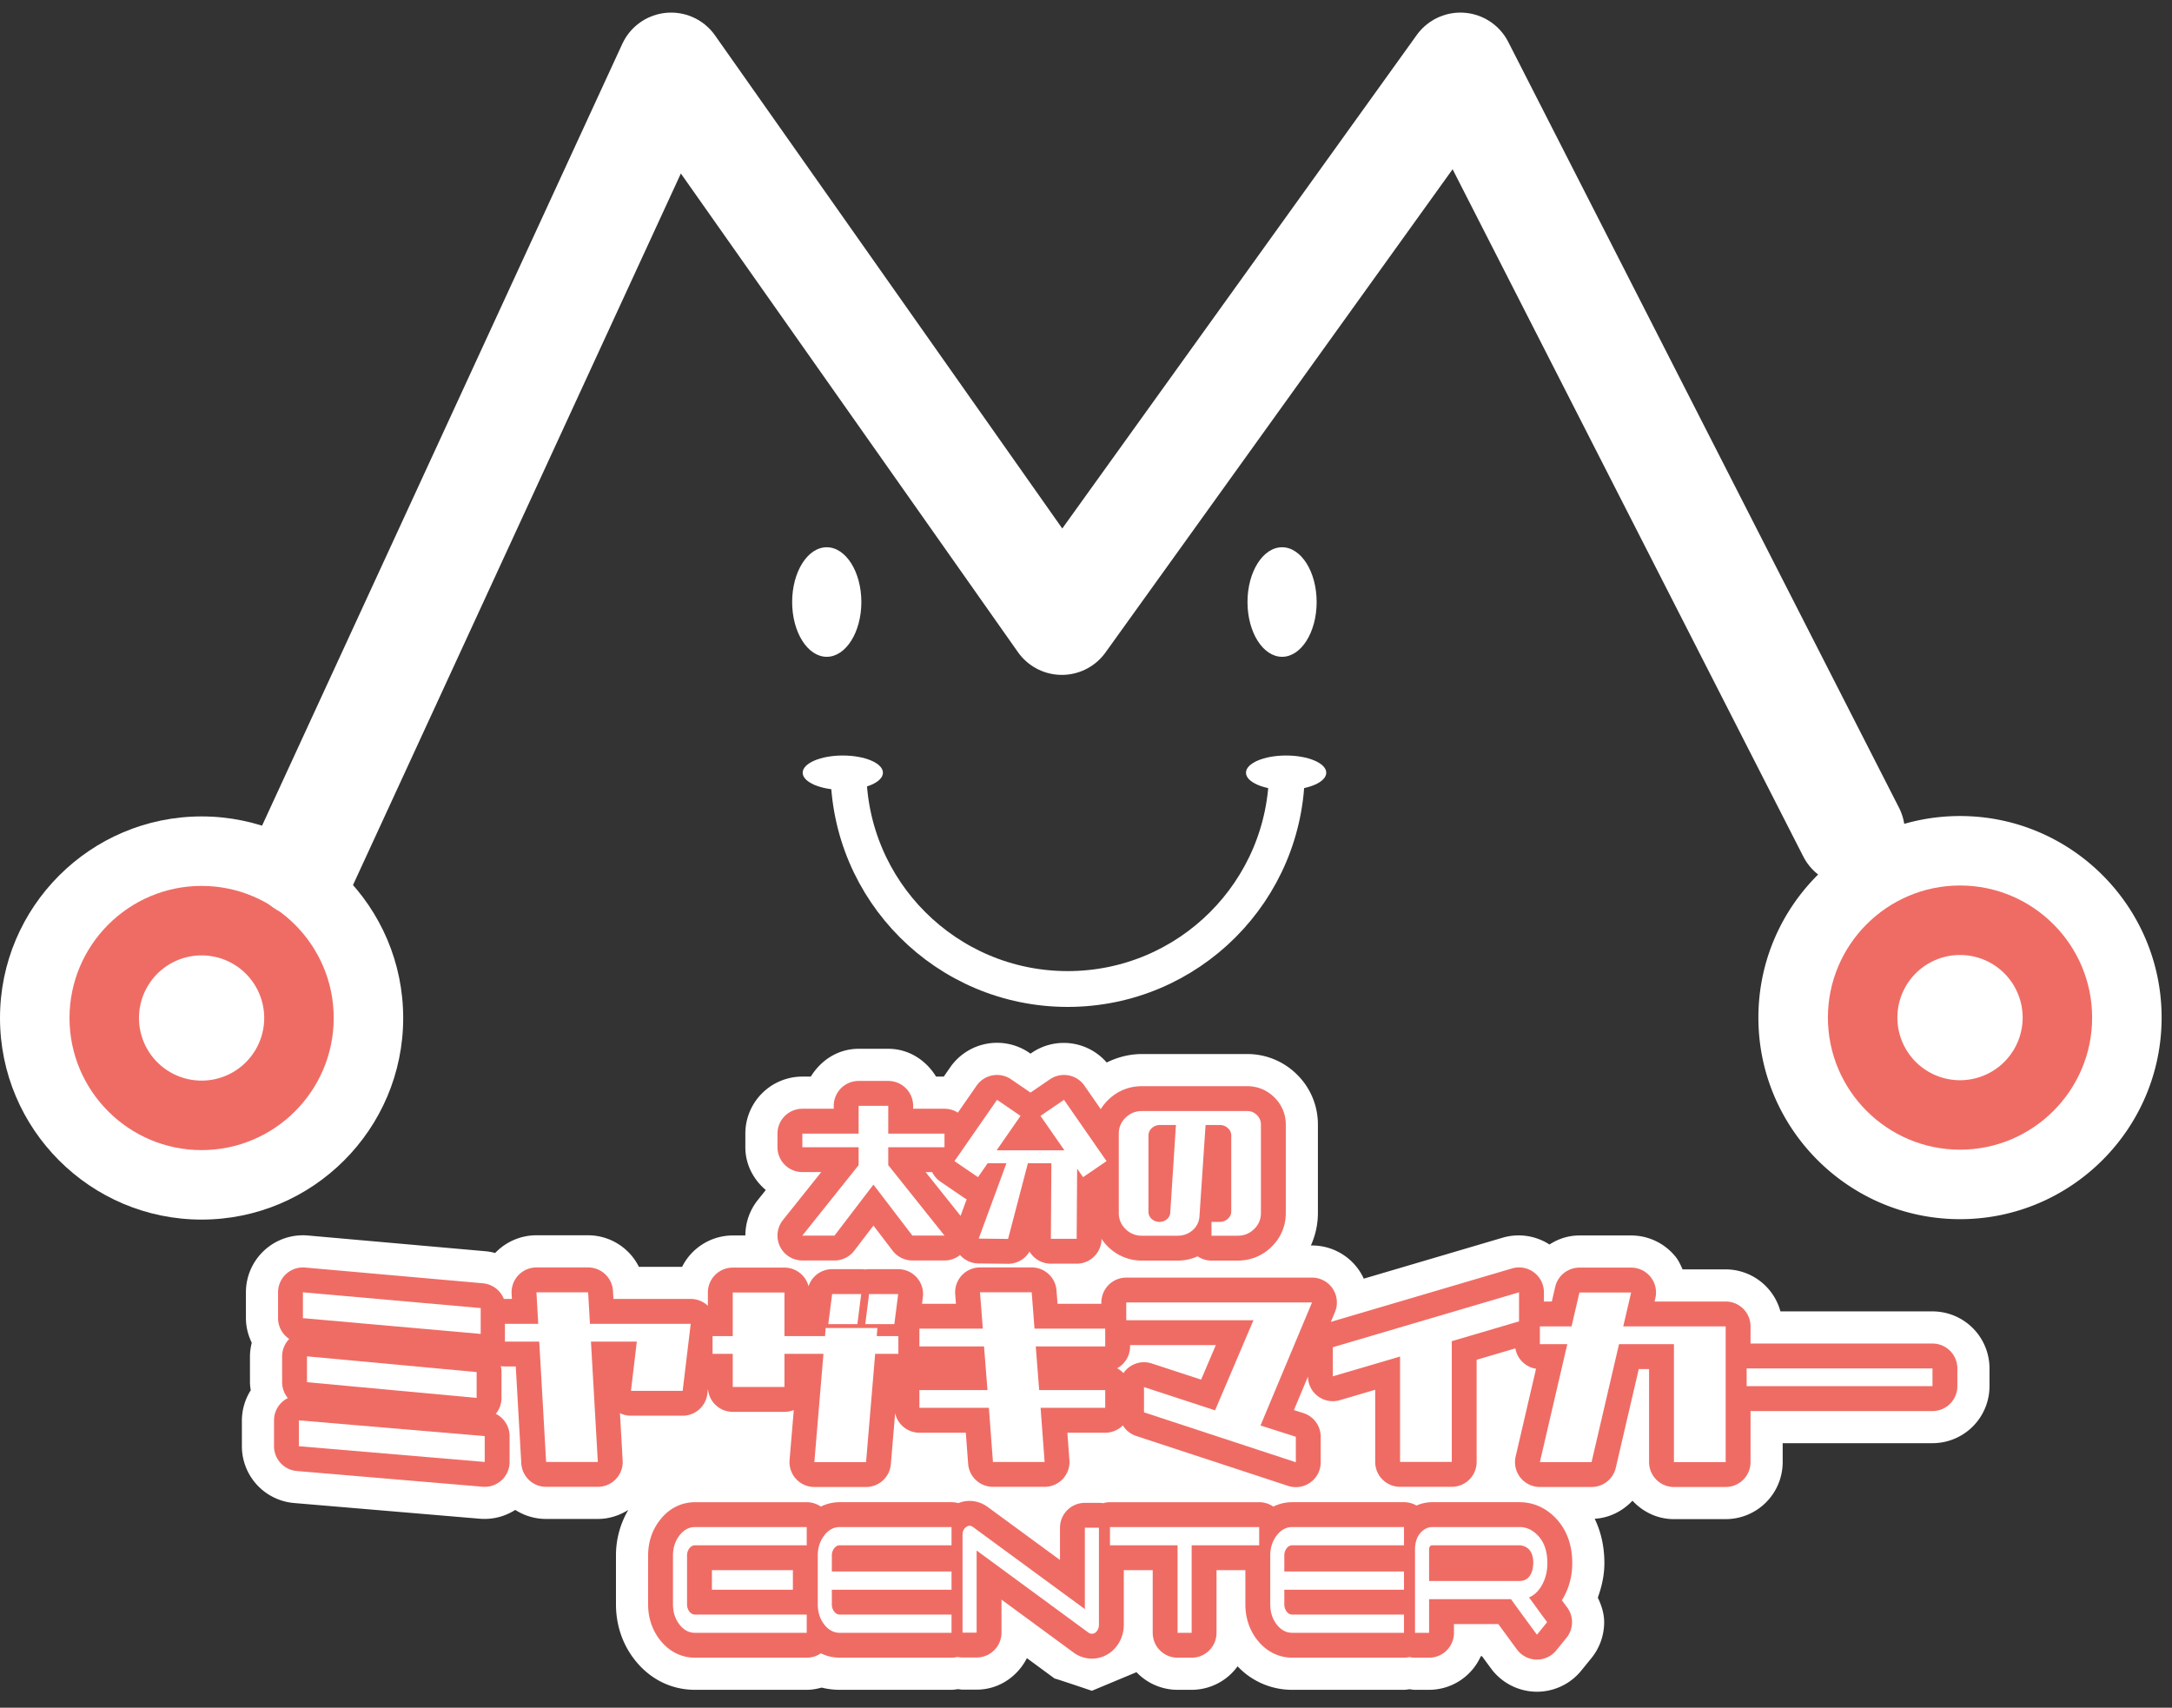 <svg viewBox="0 0 131 103" xmlns="http://www.w3.org/2000/svg" fill-rule="evenodd" clip-rule="evenodd"><rect x="0" y="0" width="131" height="103" fill="#333333" stroke="none"/><path d="M77.619 46.428c0 7.305-5.921 13.224-13.225 13.224-7.302 0-13.223-5.919-13.223-13.224" fill="none" stroke="#fff" stroke-width="2.16"/><path d="M53.253 46.607c0 .572-1.084 1.037-2.421 1.037-1.336 0-2.42-.465-2.42-1.037 0-.573 1.084-1.038 2.42-1.038 1.337 0 2.421.465 2.421 1.038m26.738 0c0 .572-1.085 1.037-2.422 1.037-1.335 0-2.42-.465-2.42-1.037 0-.573 1.085-1.038 2.42-1.038 1.337 0 2.422.465 2.422 1.038m-28.04-10.295c0 1.824-.937 3.303-2.088 3.303-1.152 0-2.086-1.479-2.086-3.303 0-1.824.934-3.304 2.086-3.304 1.151 0 2.088 1.48 2.088 3.304m27.46 0c0 1.824-.934 3.303-2.084 3.303-1.153 0-2.087-1.479-2.087-3.303 0-1.824.934-3.304 2.087-3.304 1.15 0 2.084 1.48 2.084 3.304M0 61.401C0 68.106 5.454 73.56 12.159 73.56c6.705 0 12.159-5.454 12.159-12.159 0-6.703-5.454-12.158-12.159-12.158C5.454 49.243 0 54.698 0 61.401" fill="#fff" fill-rule="nonzero"/><path d="M4.192 61.401c0 4.394 3.574 7.968 7.966 7.968 4.394 0 7.969-3.574 7.969-7.968 0-4.393-3.575-7.967-7.969-7.967-4.392 0-7.966 3.574-7.966 7.967" fill="#ef6c64" fill-rule="nonzero"/><path d="M15.935 61.401a3.775 3.775 0 1 1-7.552 0 3.775 3.775 0 1 1 7.552 0m90.119-.024c0 6.703 5.456 12.158 12.162 12.158 6.704 0 12.158-5.455 12.158-12.158 0-6.704-5.454-12.158-12.158-12.158-6.706 0-12.162 5.454-12.162 12.158" fill="#fff" fill-rule="nonzero"/><path d="M110.247 61.377c0 4.393 3.575 7.966 7.969 7.966s7.967-3.573 7.967-7.966c0-4.394-3.573-7.968-7.967-7.968s-7.969 3.574-7.969 7.968" fill="#ef6c64" fill-rule="nonzero"/><path d="M121.992 61.377a3.776 3.776 0 1 1-7.554 0 3.777 3.777 0 1 1 7.554 0" fill="#fff" fill-rule="nonzero"/><path d="M18.324 52.077L40.476 4l23.567 33.466L88.081 4l23.569 46.192" fill="none" stroke="#fff" stroke-width="6.48" stroke-linecap="round" stroke-linejoin="round"/><path d="M116.554 79.097h-9.171a3.43 3.43 0 0 0-3.303-2.534h-2.598c-.116-.259-.23-.519-.41-.746a3.441 3.441 0 0 0-2.693-1.3h-3.118c-.666 0-1.283.204-1.807.546a3.427 3.427 0 0 0-2.809-.416l-8.392 2.476a3.355 3.355 0 0 0-.259-.469 3.44 3.44 0 0 0-2.863-1.533h-.068a4.754 4.754 0 0 0 .424-1.95v-5.349a4.216 4.216 0 0 0-1.248-2.999 4.248 4.248 0 0 0-3.009-1.249h-6.355c-.753 0-1.471.189-2.127.511a3.427 3.427 0 0 0-4.517-.588l-.078.054a3.439 3.439 0 0 0-4.843.824l-.389.56h-.464c-.604-.985-1.643-1.677-2.883-1.677h-1.789c-1.241 0-2.278.692-2.882 1.677h-.51a3.44 3.44 0 0 0-3.439 3.439v.82c0 1.048.493 1.952 1.232 2.583l-.48.602a3.44 3.44 0 0 0-.751 2.138h-.76a3.426 3.426 0 0 0-3.055 1.891h-2.607a3.43 3.43 0 0 0-3.06-1.902h-3.12c-.941 0-1.841.389-2.489 1.069a3.34 3.34 0 0 0-.569-.105l-10.72-.95a3.44 3.44 0 0 0-3.743 3.425v1.559c0 .534.134 1.034.352 1.487a3.428 3.428 0 0 0-.108.817v1.559c0 .168.023.329.046.49a3.427 3.427 0 0 0-.533 1.811v1.56a3.438 3.438 0 0 0 3.147 3.427l11.208.948a3.429 3.429 0 0 0 2.133-.533 3.438 3.438 0 0 0 1.861.546h3.118c.659 0 1.293-.2 1.839-.546a5.406 5.406 0 0 0-.744 2.757v2.933c0 1.238.383 2.387 1.109 3.325.913 1.182 2.213 1.837 3.66 1.837h6.736c.313 0 .611-.055.899-.134.354.088.72.134 1.099.134h6.734c.134 0 .261-.025.39-.04.093.008.182.029.276.029h.849c1.337 0 2.463-.785 3.033-1.899l1.675 1.232c-.052-.041 2.244.736 2.244.736l2.69-1.122a3.422 3.422 0 0 0 2.478 1.064h.849a3.427 3.427 0 0 0 2.771-1.418 4.505 4.505 0 0 0 3.3 1.418h6.736c.114 0 .221-.023.332-.034.112.011.219.034.333.034h.85a3.423 3.423 0 0 0 3.118-2.027h.073c.089.123.55.749.55.749a3.446 3.446 0 0 0 2.688 1.392 3.444 3.444 0 0 0 2.746-1.27l.614-.756a3.435 3.435 0 0 0 .769-2.168c0-.511-.155-1.007-.383-1.48.236-.659.396-1.345.396-2.082 0-1.099-.248-1.978-.584-2.675.893-.053 1.687-.464 2.279-1.089.627.675 1.506 1.111 2.501 1.111h3.119a3.44 3.44 0 0 0 3.439-3.439v-1.142h9.035a3.44 3.44 0 0 0 3.439-3.438v-1.072a3.44 3.44 0 0 0-3.439-3.439" fill="#fff" fill-rule="nonzero"/><path d="M48.656 98.484H41.92c-.368 0-.683-.168-.941-.504-.26-.336-.39-.743-.39-1.221v-2.931c0-.474.13-.879.39-1.215.258-.339.573-.508.941-.508h6.736v1.099H41.92c-.133 0-.246.061-.341.184a.698.698 0 0 0-.141.44v2.931c0 .173.047.32.141.442.095.122.208.183.341.183h6.736v1.1zm1.515-2.6v.876c0 .172.047.319.141.441.095.123.207.183.341.183h6.736v1.099h-6.736c-.369 0-.683-.168-.942-.503-.259-.336-.389-.743-.389-1.22v-2.933c0-.472.13-.877.389-1.213.259-.34.573-.51.942-.51h6.736v1.1h-6.736c-.134 0-.246.061-.341.183a.7.7 0 0 0-.141.44v.957h7.218v1.1h-7.218zm16.109-3.739v5.846-.012a.776.776 0 0 1-.013.15.555.555 0 0 1-.151.297.358.358 0 0 1-.261.115.364.364 0 0 1-.221-.08l.014.011-6.745-4.954v4.954h-.849v-5.887c0-.21.069-.369.209-.475.14-.108.283-.109.424-.006l6.744 4.948v-4.907h.849zm4.743 1.059h-4.077v-1.099h8.999v1.099h-4.073v5.28h-.849v-5.28zm6.438 2.68v.876c0 .172.047.319.141.441a.415.415 0 0 0 .341.183h6.736v1.099h-6.736c-.369 0-.683-.168-.942-.503-.259-.336-.389-.743-.389-1.22v-2.933c0-.472.13-.877.389-1.213.259-.34.573-.51.942-.51h6.736v1.1h-6.736a.418.418 0 0 0-.341.183.7.7 0 0 0-.141.44v.957h7.218v1.1h-7.218zm14.185-.527c.324 0 .557-.149.699-.447.05-.103.086-.221.105-.355.009-.053.015-.105.019-.155a.839.839 0 0 0 .009-.12c0-.419-.116-.721-.345-.905a.838.838 0 0 0-.394-.16l-.093-.011h-5.249c-.089 0-.148.037-.177.108a.253.253 0 0 0-.022.087l-.005.039v1.919h5.453zm-5.453 1.099v2.028h-.849v-5.017c0-.45.123-.801.367-1.054.201-.206.429-.309.686-.309h5.249c.409 0 .774.164 1.092.492.393.402.589.963.589 1.684 0 .531-.127 1.002-.38 1.415-.196.316-.438.534-.726.653l.8 1.099.292.394-.614.757-.293-.396-1.017-1.391-.255-.355h-4.941zm-57.446-12.14l-10.232-.949v-1.559l10.232.949v1.559zm.245-3.861l-10.722-.95v-1.559l10.722.95v1.559zm.243 7.723l-11.208-.949v-1.56l11.208.95v1.559zm1.218-7.26v-1.072h2.01l-.109-1.9h3.118l.11 1.9h6.078l-.487 4.043h-3.118l.353-2.971h-2.766l.415 7.26h-3.119l-.414-7.26h-2.071zm21.734-1.052l.229-1.816h1.756l-.232 1.816h-1.753zm-2.231 0l.233-1.816h1.753l-.231 1.816h-1.755zm-6.979 1.792v-1.071h1.217v-2.631h3.119v2.631h2.448l.036-.488h3.119l-.036.488h1.304v1.071h-1.401l-.548 6.53h-3.119l.549-6.53h-2.352v1.998h-3.119v-1.998h-1.217zm12.475-.448v-1.072h3.825l-.17-2.193h3.118l.169 2.193h4.265v1.072h-4.19l.207 2.632h3.983v1.072h-3.898l.243 3.264h-3.117l-.244-3.264h-4.191v-1.072h4.105l-.207-2.632h-3.898zm12.475-1.579v-1.072h11.204l-3.107 7.421 2.132.68v1.536l-9.158-3.01v-1.523l4.286 1.402 2.315-5.434h-7.672zm16.515 8.546V81.82l-4.056 1.193v-1.754l11.232-3.314v1.754l-4.057 1.195v7.283h-3.119zm8.432-7.103v-1.073h1.911l.476-2.045h3.118l-.476 2.045h6.177v8.187h-3.12v-7.114h-3.312l-1.656 7.114h-3.118l1.654-7.114h-1.654zm12.472 1.462h11.208v1.072h-11.208zm-48.38-8.011h-1.938L52.68 71.45l-2.349 3.075h-1.939l3.394-4.249v-1.082h-3.394v-.82h3.394v-1.677h1.788v1.677h3.392v.82h-3.392v1.082l3.392 4.249zm13.958-6.67h-.959a.713.713 0 0 0-.494.186.594.594 0 0 0-.204.457v4.585a.57.57 0 0 0 .195.438c.131.118.29.177.476.177a.669.669 0 0 0 .428-.15.548.548 0 0 0 .214-.373l.344-5.32zm2.144 6.677v-.834h.495a.708.708 0 0 0 .493-.187.596.596 0 0 0 .205-.457v-4.556a.595.595 0 0 0-.205-.457.707.707 0 0 0-.493-.186h-.851l-.372 5.553a1.19 1.19 0 0 1-.422.804 1.343 1.343 0 0 1-.872.32h-2.171a1.36 1.36 0 0 1-.988-.4 1.299 1.299 0 0 1-.409-.961v-4.798c0-.374.136-.693.409-.96.273-.268.602-.4.988-.4h6.355c.222 0 .415.081.578.242.161.161.242.35.242.568v5.348c0 .373-.137.693-.411.961-.273.267-.601.4-.986.4h-1.585zm-6.329-4.498l-2.567-3.698-1.417.969 1.443 2.078h-4.09l1.443-2.078-1.417-.969-2.567 3.698 1.417.967.585-.84h1.132l-1.672 4.545 1.771.021 1.195-4.566h1.417l-.031 4.558h1.555l.029-4.231.358.513 1.416-.967z" fill="none" stroke="#ef6c64" stroke-width="3" stroke-linecap="round" stroke-linejoin="round"/><path d="M48.656 98.484H41.92c-.368 0-.683-.168-.941-.504-.26-.336-.39-.743-.39-1.221v-2.931c0-.474.13-.879.39-1.215.258-.339.573-.508.941-.508h6.736v1.099H41.92c-.133 0-.246.061-.341.184a.698.698 0 0 0-.141.44v2.931c0 .173.047.32.141.442.095.122.208.183.341.183h6.736v1.1zm1.515-2.6v.876c0 .172.047.319.141.441.095.123.207.183.341.183h6.736v1.099h-6.736c-.369 0-.683-.168-.942-.503-.259-.336-.389-.743-.389-1.22v-2.933c0-.472.13-.877.389-1.213.259-.34.573-.51.942-.51h6.736v1.1h-6.736c-.134 0-.246.061-.341.183a.7.7 0 0 0-.141.44v.957h7.218v1.1h-7.218zm16.109-3.739v5.846-.012a.776.776 0 0 1-.013.15.555.555 0 0 1-.151.297.358.358 0 0 1-.261.115.364.364 0 0 1-.221-.08l.014.011-6.745-4.954v4.954h-.849v-5.887c0-.21.069-.369.209-.475.14-.108.283-.109.424-.006l6.744 4.948v-4.907h.849zm4.743 1.059h-4.077v-1.099h8.999v1.099h-4.073v5.28h-.849v-5.28zm6.438 2.68v.876c0 .172.047.319.141.441a.415.415 0 0 0 .341.183h6.736v1.099h-6.736c-.369 0-.683-.168-.942-.503-.259-.336-.389-.743-.389-1.22v-2.933c0-.472.13-.877.389-1.213.259-.34.573-.51.942-.51h6.736v1.1h-6.736a.418.418 0 0 0-.341.183.7.7 0 0 0-.141.44v.957h7.218v1.1h-7.218zm14.185-.527c.324 0 .557-.149.699-.447.05-.103.086-.221.105-.355.009-.053.015-.105.019-.155a.839.839 0 0 0 .009-.12c0-.419-.116-.721-.345-.905a.838.838 0 0 0-.394-.16l-.093-.011h-5.249c-.089 0-.148.037-.177.108a.253.253 0 0 0-.022.087l-.005.039v1.919h5.453zm-5.453 1.099v2.028h-.849v-5.017c0-.45.123-.801.367-1.054.201-.206.429-.309.686-.309h5.249c.409 0 .774.164 1.092.492.393.402.589.963.589 1.684 0 .531-.127 1.002-.38 1.415-.196.316-.438.534-.726.653l.8 1.099.292.394-.614.757-.293-.396-1.017-1.391-.255-.355h-4.941zm-57.446-12.14l-10.232-.949v-1.559l10.232.949v1.559zm.245-3.861l-10.722-.95v-1.559l10.722.95v1.559zm.243 7.723l-11.208-.949v-1.56l11.208.95v1.559zm1.218-7.26v-1.072h2.01l-.109-1.9h3.118l.11 1.9h6.078l-.487 4.043h-3.118l.353-2.971h-2.766l.415 7.26h-3.119l-.414-7.26h-2.071zm21.734-1.052l.229-1.816h1.756l-.232 1.816h-1.753zm-2.231 0l.233-1.816h1.753l-.231 1.816h-1.755zm-6.979 1.792v-1.071h1.217v-2.631h3.119v2.631h2.448l.036-.488h3.119l-.036.488h1.304v1.071h-1.401l-.548 6.53h-3.119l.549-6.53h-2.352v1.998h-3.119v-1.998h-1.217zm12.475-.448v-1.072h3.825l-.17-2.193h3.118l.169 2.193h4.265v1.072h-4.19l.207 2.632h3.983v1.072h-3.898l.243 3.264h-3.117l-.244-3.264h-4.191v-1.072h4.105l-.207-2.632h-3.898zm12.475-1.579v-1.072h11.204l-3.107 7.421 2.132.68v1.536l-9.158-3.01v-1.523l4.286 1.402 2.315-5.434h-7.672zm16.515 8.546V81.82l-4.056 1.193v-1.754l11.232-3.314v1.754l-4.057 1.195v7.283h-3.119zm8.432-7.103v-1.073h1.911l.476-2.045h3.118l-.476 2.045h6.177v8.187h-3.12v-7.114h-3.312l-1.656 7.114h-3.118l1.654-7.114h-1.654zm12.472 1.462h11.208v1.072h-11.208zm-48.38-8.011h-1.938L52.68 71.45l-2.349 3.075h-1.939l3.394-4.249v-1.082h-3.394v-.82h3.394v-1.677h1.788v1.677h3.392v.82h-3.392v1.082l3.392 4.249zm13.958-6.67h-.959a.713.713 0 0 0-.494.186.594.594 0 0 0-.204.457v4.585a.57.57 0 0 0 .195.438c.131.118.29.177.476.177a.669.669 0 0 0 .428-.15.548.548 0 0 0 .214-.373l.344-5.32zm2.144 6.677v-.834h.495a.708.708 0 0 0 .493-.187.596.596 0 0 0 .205-.457v-4.556a.595.595 0 0 0-.205-.457.707.707 0 0 0-.493-.186h-.851l-.372 5.553a1.19 1.19 0 0 1-.422.804 1.343 1.343 0 0 1-.872.32h-2.171a1.36 1.36 0 0 1-.988-.4 1.299 1.299 0 0 1-.409-.961v-4.798c0-.374.136-.693.409-.96.273-.268.602-.4.988-.4h6.355c.222 0 .415.081.578.242.161.161.242.35.242.568v5.348c0 .373-.137.693-.411.961-.273.267-.601.4-.986.4h-1.585zm-6.329-4.498l-2.567-3.698-1.417.969 1.443 2.078h-4.09l1.443-2.078-1.417-.969-2.567 3.698 1.417.967.585-.84h1.132l-1.672 4.545 1.771.021 1.195-4.566h1.417l-.031 4.558h1.555l.029-4.231.358.513 1.416-.967z" fill="#fff" fill-rule="nonzero"/></svg>